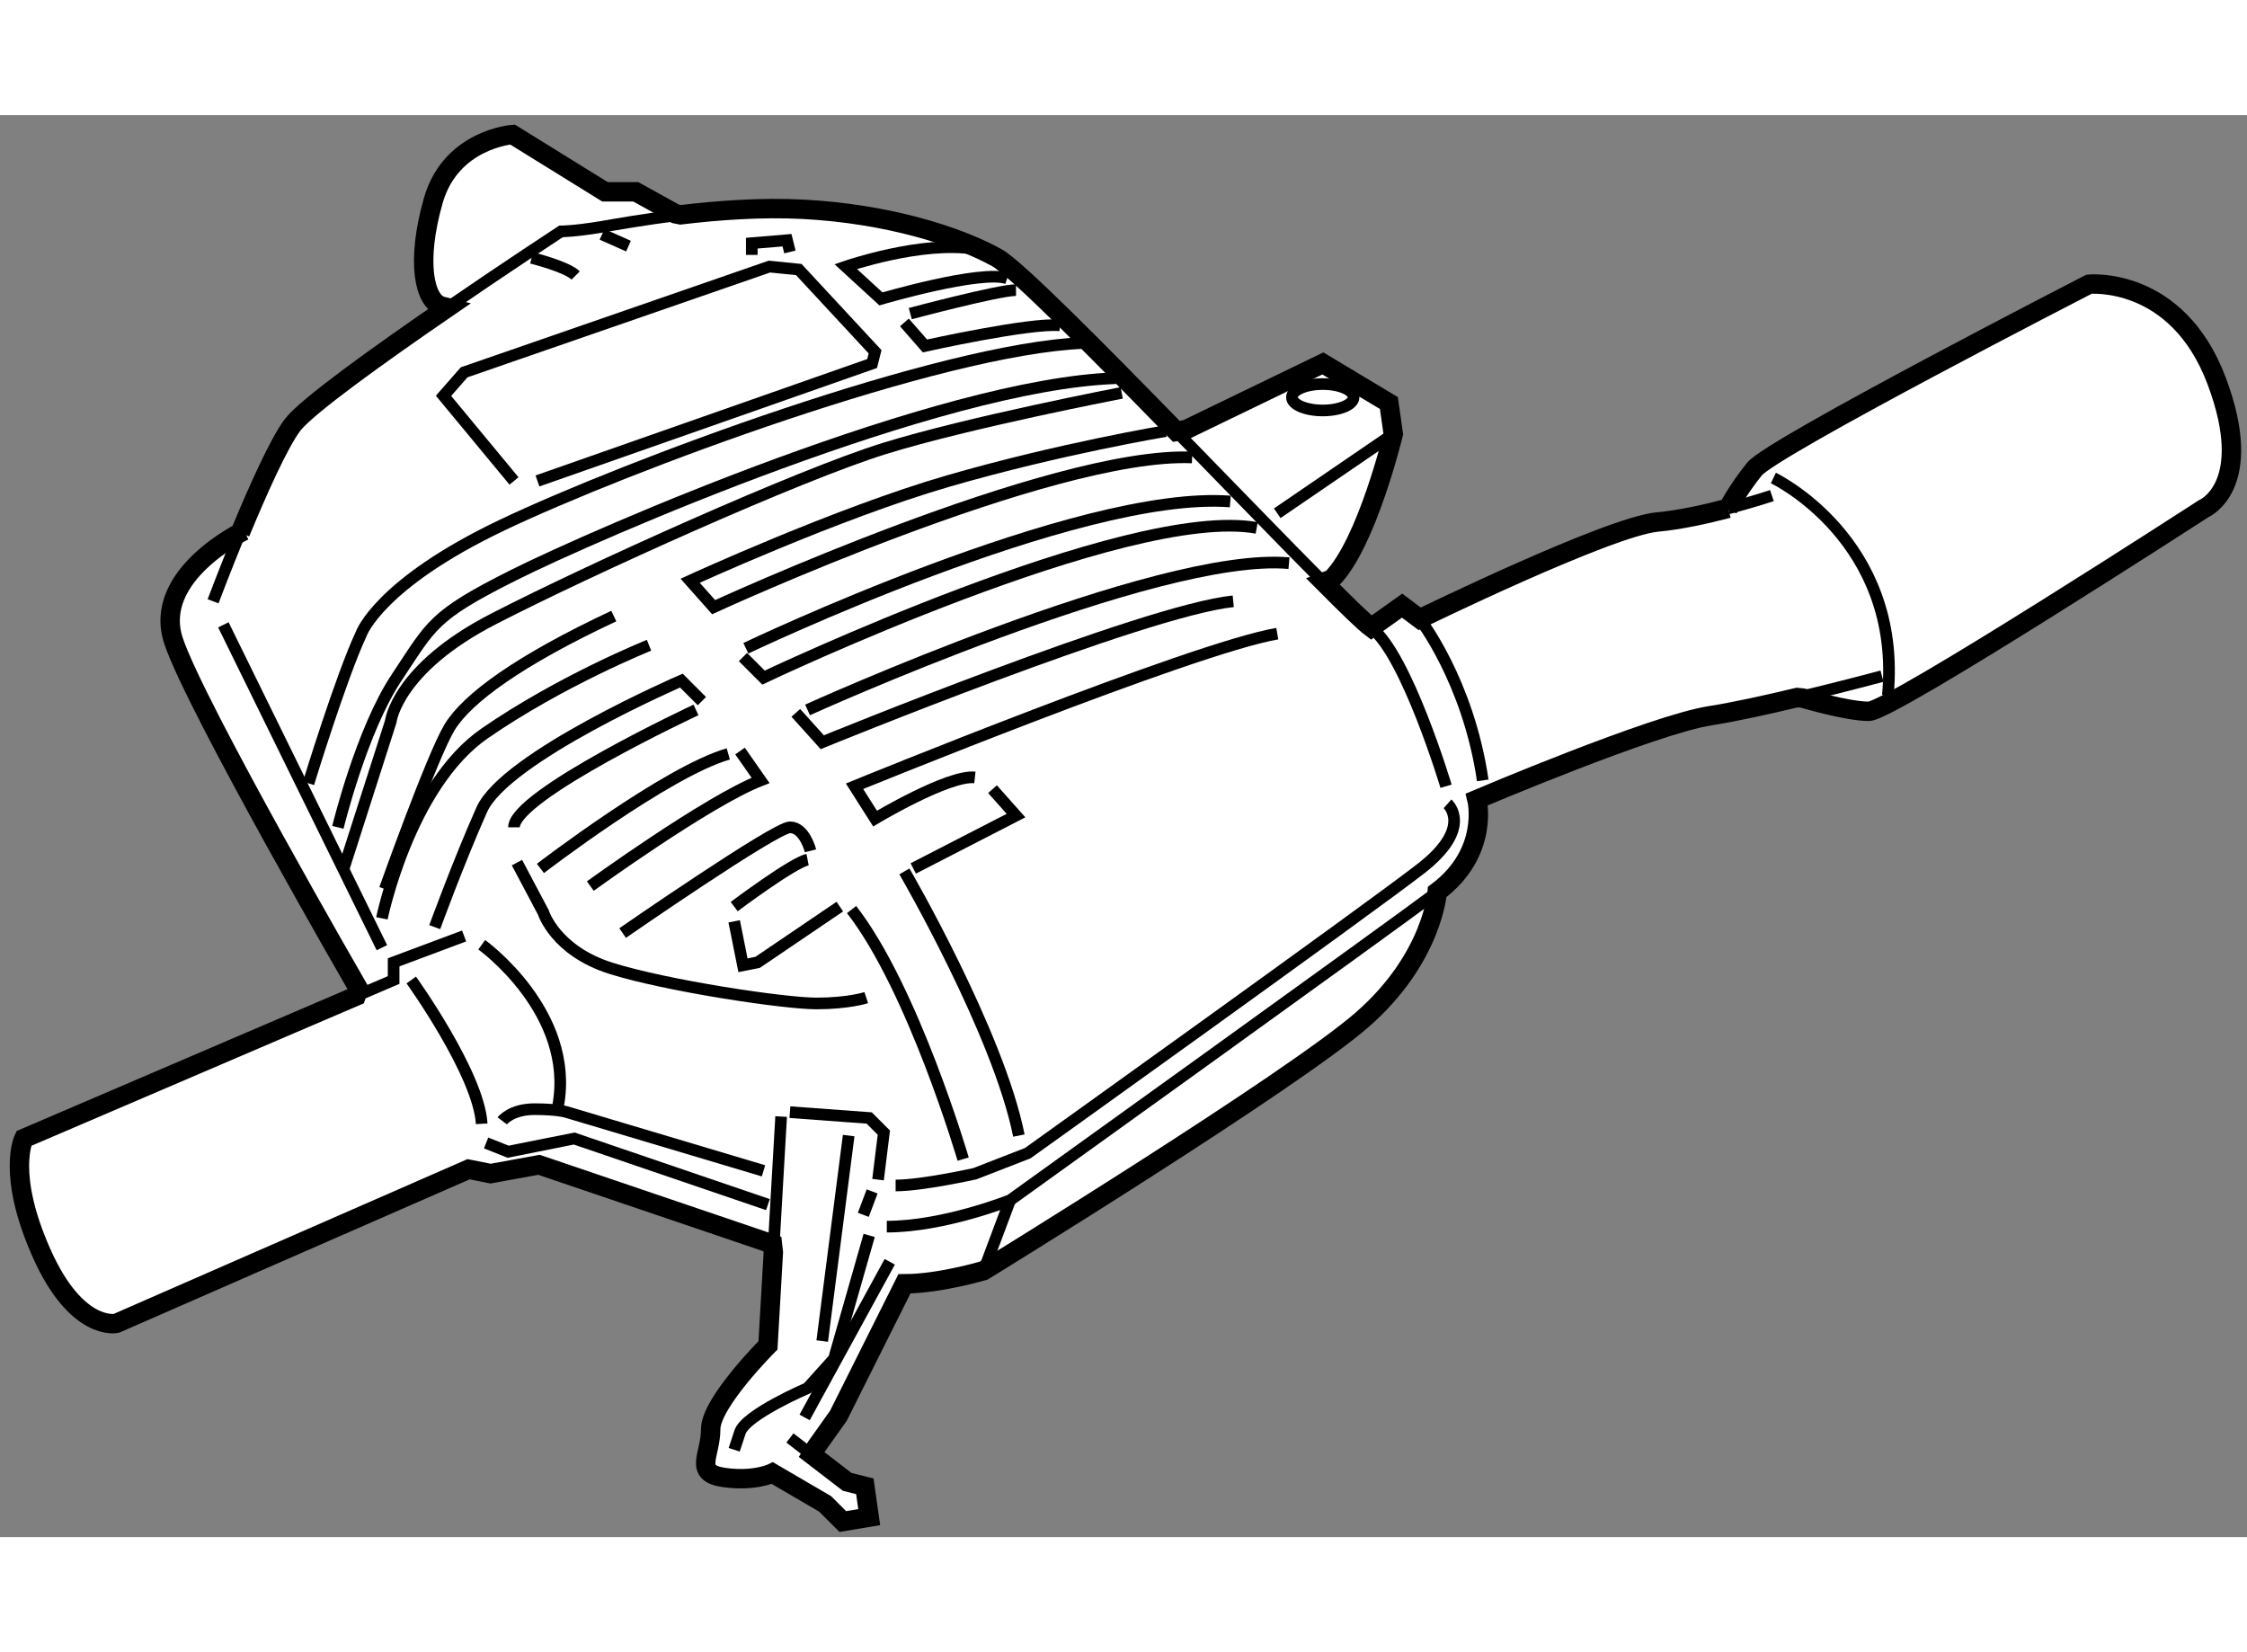 <?xml version="1.0" encoding="utf-8"?>
<!-- Generator: Adobe Illustrator 15.1.0, SVG Export Plug-In . SVG Version: 6.00 Build 0)  -->
<!DOCTYPE svg PUBLIC "-//W3C//DTD SVG 1.1//EN" "http://www.w3.org/Graphics/SVG/1.1/DTD/svg11.dtd">
<svg version="1.1" xmlns="http://www.w3.org/2000/svg" xmlns:xlink="http://www.w3.org/1999/xlink" x="0px" y="0px" width="244.8px"
	 height="180px" viewBox="180.608 135.006 57.862 36.616" enable-background="new 0 0 244.8 180" xml:space="preserve">
	
<rect x="180.608" y="135.006" width="57.862" height="36.616" fill="#808080" stroke="none"/>
	
<g><path fill="#FFFFFF" stroke="#000000" stroke-width="0.5" d="M198.002,137.547l-1.021-0.566h-0.793l-2.382-1.475
			c0,0-1.587,0.113-2.041,1.701c-0.453,1.586-0.227,2.607,0.227,2.721l0.139,0.034c-1.723,1.182-3.634,2.548-3.993,3.026
			c-0.358,0.479-0.905,1.712-1.344,2.771l0.096-0.049c0,0-2.381,1.135-1.813,2.836c0.566,1.699,4.762,8.957,4.762,8.957
			l-0.063,0.189l-8.555,3.666c0,0-0.453,0.906,0.454,2.947s1.928,1.814,1.928,1.814l9.071-3.969l0.567,0.113l1.247-0.227l6.01,2.041
			l0.024,0.213l-0.138,2.395c0,0-1.475,1.475-1.475,2.156c0,0.68-0.453,1.133,0.341,1.246c0.793,0.113,1.247-0.113,1.247-0.113
			l1.36,0.795l0.454,0.453l0.68-0.113l-0.113-0.795l-0.453-0.113l-0.917-0.704l0.123-0.202l0.566-0.795l1.701-3.4
			c0.907,0,2.042-0.34,2.042-0.34s7.937-4.877,9.751-6.465c1.814-1.586,1.928-3.287,1.928-3.287l0,0
			c1.36-1.021,1.021-2.381,1.021-2.381s4.536-1.928,6.011-2.156c0.601-0.093,1.446-0.279,2.238-0.468l0.143,0.015
			c0,0,1.134,0.34,1.7,0.34c0.567,0,8.618-5.215,8.618-5.215s1.361-0.566,0.34-3.289c-1.021-2.721-3.288-2.494-3.288-2.494
			s-8.164,4.195-8.617,4.762c-0.454,0.566-0.681,1.021-0.681,1.021l0.006-0.011c-0.561,0.146-1.239,0.298-1.82,0.351
			c-1.247,0.113-6.123,2.494-6.123,2.494l-0.454-0.34l-0.794,0.566l0,0c-0.179-0.134-0.622-0.563-1.227-1.172l0.206-0.076
			c0.907-0.906,1.588-3.74,1.588-3.74l-0.113-0.795l-1.7-1.02l-3.516,1.701l-0.257,0.049c-2.087-2.139-4.128-4.198-4.62-4.471
			c-1.02-0.568-2.834-1.135-4.988-1.248c-1.077-0.057-2.211,0.028-3.161,0.142L198.002,137.547z"></path><path fill="none" stroke="#000000" stroke-width="0.3" d="M215.917,148.205c0.907,0.68,1.928,4.082,1.928,4.082"></path><path fill="none" stroke="#000000" stroke-width="0.3" d="M210.898,143.152c1.394,1.428,2.807,2.891,3.792,3.881"></path><path fill="none" stroke="#000000" stroke-width="0.3" d="M192.13,139.962c1.537-1.055,2.924-1.962,2.924-1.962
			s0.34,0,1.021-0.113c0.34-0.057,1.105-0.198,2.055-0.312"></path><path fill="none" stroke="#000000" stroke-width="0.3" d="M186.095,147.525c0,0,0.305-0.813,0.698-1.766"></path><path fill="none" stroke="#000000" stroke-width="0.3" d="M225.108,145.134c0.643-0.169,1.128-0.331,1.128-0.331"></path><path fill="none" stroke="#000000" stroke-width="0.3" d="M217.618,155.01c-1.36,1.02-10.999,7.938-10.999,7.938
			s-1.7,0.68-3.175,0.68"></path><path fill="none" stroke="#000000" stroke-width="0.3" d="M229.071,149.453c0,0-1.034,0.278-2.184,0.552"></path><polyline fill="none" stroke="#000000" stroke-width="0.3" points="192.559,156.143 190.744,156.822 190.744,157.277 
			189.773,157.693 		"></polyline><polyline fill="none" stroke="#000000" stroke-width="0.3" points="193.126,161.473 193.692,161.699 195.394,161.359 
			200.383,163.061 		"></polyline><line fill="none" stroke="#000000" stroke-width="0.3" x1="201.507" y1="169.499" x2="200.949" y2="169.07"></line><line fill="none" stroke="#000000" stroke-width="0.3" x1="200.723" y1="160.793" x2="200.521" y2="164.293"></line><path fill="none" stroke="#000000" stroke-width="0.3" d="M226.274,144.35c0,0,3.326,1.588,2.948,5.594"></path><path fill="none" stroke="#000000" stroke-width="0.3" d="M217.165,147.979c0,0,1.247,1.588,1.625,4.158"></path><path fill="none" stroke="#000000" stroke-width="0.3" d="M217.883,152.74c0,0,0.681,0.605-0.68,1.664
			c-1.361,1.059-10.13,7.332-10.13,7.332l-1.361,0.529c0,0-1.36,0.303-2.041,0.303"></path><polyline fill="none" stroke="#000000" stroke-width="0.3" points="200.949,160.68 202.99,160.83 203.368,161.207 
			203.218,162.418 		"></polyline><path fill="none" stroke="#000000" stroke-width="0.3" d="M202.99,163.854l-0.907,3.176l-0.68,0.756c0,0-1.588,0.68-1.739,1.133
			c-0.15,0.455-0.15,0.455-0.15,0.455"></path><line fill="none" stroke="#000000" stroke-width="0.3" x1="203.52" y1="164.533" x2="201.328" y2="168.541"></line><line fill="none" stroke="#000000" stroke-width="0.3" x1="202.462" y1="161.283" x2="201.781" y2="166.574"></line><path fill="none" stroke="#000000" stroke-width="0.3" d="M191.198,157.277c0,0,1.738,2.418,1.814,3.703"></path><path fill="none" stroke="#000000" stroke-width="0.3" d="M193.013,156.369c0,0,2.419,1.738,1.965,4.158"></path><path fill="none" stroke="#000000" stroke-width="0.3" d="M193.541,160.904c0,0,0.228-0.301,0.832-0.301s0.831,0.076,0.831,0.076
			l5.065,1.512"></path><line fill="none" stroke="#000000" stroke-width="0.3" x1="186.36" y1="148.131" x2="190.442" y2="156.445"></line><path fill="none" stroke="#000000" stroke-width="0.3" d="M194.297,138.682c0,0,0.907,0.225,1.135,0.453"></path><line fill="none" stroke="#000000" stroke-width="0.3" x1="196.111" y1="138.076" x2="196.792" y2="138.379"></line><line fill="none" stroke="#000000" stroke-width="0.3" x1="213.498" y1="145.258" x2="216.484" y2="143.217"></line><path fill="none" stroke="#000000" stroke-width="0.3" d="M205.41,161.889c0,0-1.285-4.385-2.873-6.426"></path><path fill="none" stroke="#000000" stroke-width="0.3" d="M188.552,152.213c0,0,0.831-2.723,1.36-3.855
			c0,0,0.454-1.285,3.629-2.797c3.176-1.512,11.264-4.537,14.968-4.688"></path><path fill="none" stroke="#000000" stroke-width="0.3" d="M189.459,154.404l1.21-3.779c0,0,0.15-1.361,2.646-2.646
			s7.862-3.703,10.054-4.385c2.192-0.68,6.124-1.436,6.124-1.436"></path><path fill="none" stroke="#000000" stroke-width="0.3" d="M190.442,155.689c0,0,0.699-3.416,2.646-4.762
			c1.966-1.361,4.233-2.27,4.233-2.27"></path><path fill="none" stroke="#000000" stroke-width="0.3" d="M198.53,150.322c0,0-4.687,2.191-4.687,3.023"></path><path fill="none" stroke="#000000" stroke-width="0.3" d="M199.514,155.387c0,0,1.511-1.135,1.89-1.209"></path><path fill="none" stroke="#000000" stroke-width="0.3" d="M205.712,152.061c-0.68-0.074-2.57,1.059-2.57,1.059l-0.529-0.832
			c0,0,8.693-3.553,10.886-3.93"></path><path fill="none" stroke="#000000" stroke-width="0.3" d="M203.897,154.48c0,0,2.419,4.158,2.948,6.803"></path><polyline fill="none" stroke="#000000" stroke-width="0.3" points="199.514,155.766 199.74,156.898 200.118,156.822 
			202.234,155.387 		"></polyline><polyline fill="none" stroke="#000000" stroke-width="0.3" points="204.125,154.404 206.771,153.043 206.166,152.363 		"></polyline><path fill="none" stroke="#000000" stroke-width="0.3" d="M196.641,156.068c0,0,3.931-2.723,4.309-2.723
			c0.379,0,0.529,0.605,0.529,0.605"></path><path fill="none" stroke="#000000" stroke-width="0.3" d="M189.309,153.346c0,0,0.604-2.494,1.511-3.855
			c0.907-1.359,0.908-1.586,3.024-2.645s10.961-4.914,15.497-5.066"></path><path fill="none" stroke="#000000" stroke-width="0.3" d="M190.518,154.934c0,0,1.209-3.402,1.663-4.158s1.814-1.738,4.233-2.871"></path><path fill="none" stroke="#000000" stroke-width="0.3" d="M210.626,143.141c0,0-2.721,0.453-5.594,1.285s-6.652,2.57-6.652,2.57
			l0.604,0.68c0,0,8.693-4.006,12.322-3.855"></path><path fill="none" stroke="#000000" stroke-width="0.3" d="M199.815,148.734c0,0,8.543-4.082,12.474-3.779"></path><path fill="none" stroke="#000000" stroke-width="0.3" d="M199.74,148.961l0.529,0.529c0,0,9.373-4.459,12.7-3.855"></path><path fill="none" stroke="#000000" stroke-width="0.3" d="M201.101,150.398l0.681,0.756c0,0,8.315-3.402,10.583-3.629"></path><path fill="none" stroke="#000000" stroke-width="0.3" d="M201.403,150.322c0,0,8.996-4.082,12.397-3.779"></path><path fill="none" stroke="#000000" stroke-width="0.3" d="M194.524,154.404c0,0,3.25-2.494,4.838-2.949"></path><path fill="none" stroke="#000000" stroke-width="0.3" d="M199.664,151.381l0.529,0.756c-1.36,0.529-4.384,2.721-4.384,2.721"></path><path fill="none" stroke="#000000" stroke-width="0.3" d="M198.682,150.096l-0.528-0.529c0,0-4.537,1.965-5.141,3.326
			c-0.605,1.361-1.21,3.023-1.21,3.023"></path><path fill="none" stroke="#000000" stroke-width="0.3" d="M193.92,154.254l0.68,1.283c0,0,0.303,0.984,1.739,1.438
			c1.436,0.453,4.46,0.906,5.291,0.906c0.832,0,1.285-0.15,1.285-0.15"></path><polyline fill="none" stroke="#000000" stroke-width="0.3" points="193.844,144.426 192.029,142.234 192.559,141.629 
			200.421,138.906 201.177,138.982 203.142,141.1 203.066,141.402 194.448,144.426 		"></polyline><path fill="none" stroke="#000000" stroke-width="0.3" d="M205.712,138.453c-1.36-0.227-3.326,0.453-3.326,0.453l0.907,0.832
			c0,0,2.57-0.756,3.251-0.529"></path><path fill="none" stroke="#000000" stroke-width="0.3" d="M203.897,140.344l0.529,0.605c0,0,2.722-0.605,3.479-0.529"></path><path fill="none" stroke="#000000" stroke-width="0.3" d="M204.049,140.117c0,0,2.268-0.605,2.722-0.605"></path><polyline fill="none" stroke="#000000" stroke-width="0.3" points="199.967,138.605 199.967,138.303 200.874,138.227 
			200.949,138.529 		"></polyline><line fill="none" stroke="#000000" stroke-width="0.3" x1="203.066" y1="162.721" x2="202.839" y2="163.324"></line><ellipse fill="none" stroke="#000000" stroke-width="0.3" cx="214.67" cy="142.271" rx="0.794" ry="0.34"></ellipse><line fill="none" stroke="#000000" stroke-width="0.3" x1="206.619" y1="162.947" x2="205.939" y2="164.762"></line></g>


</svg>